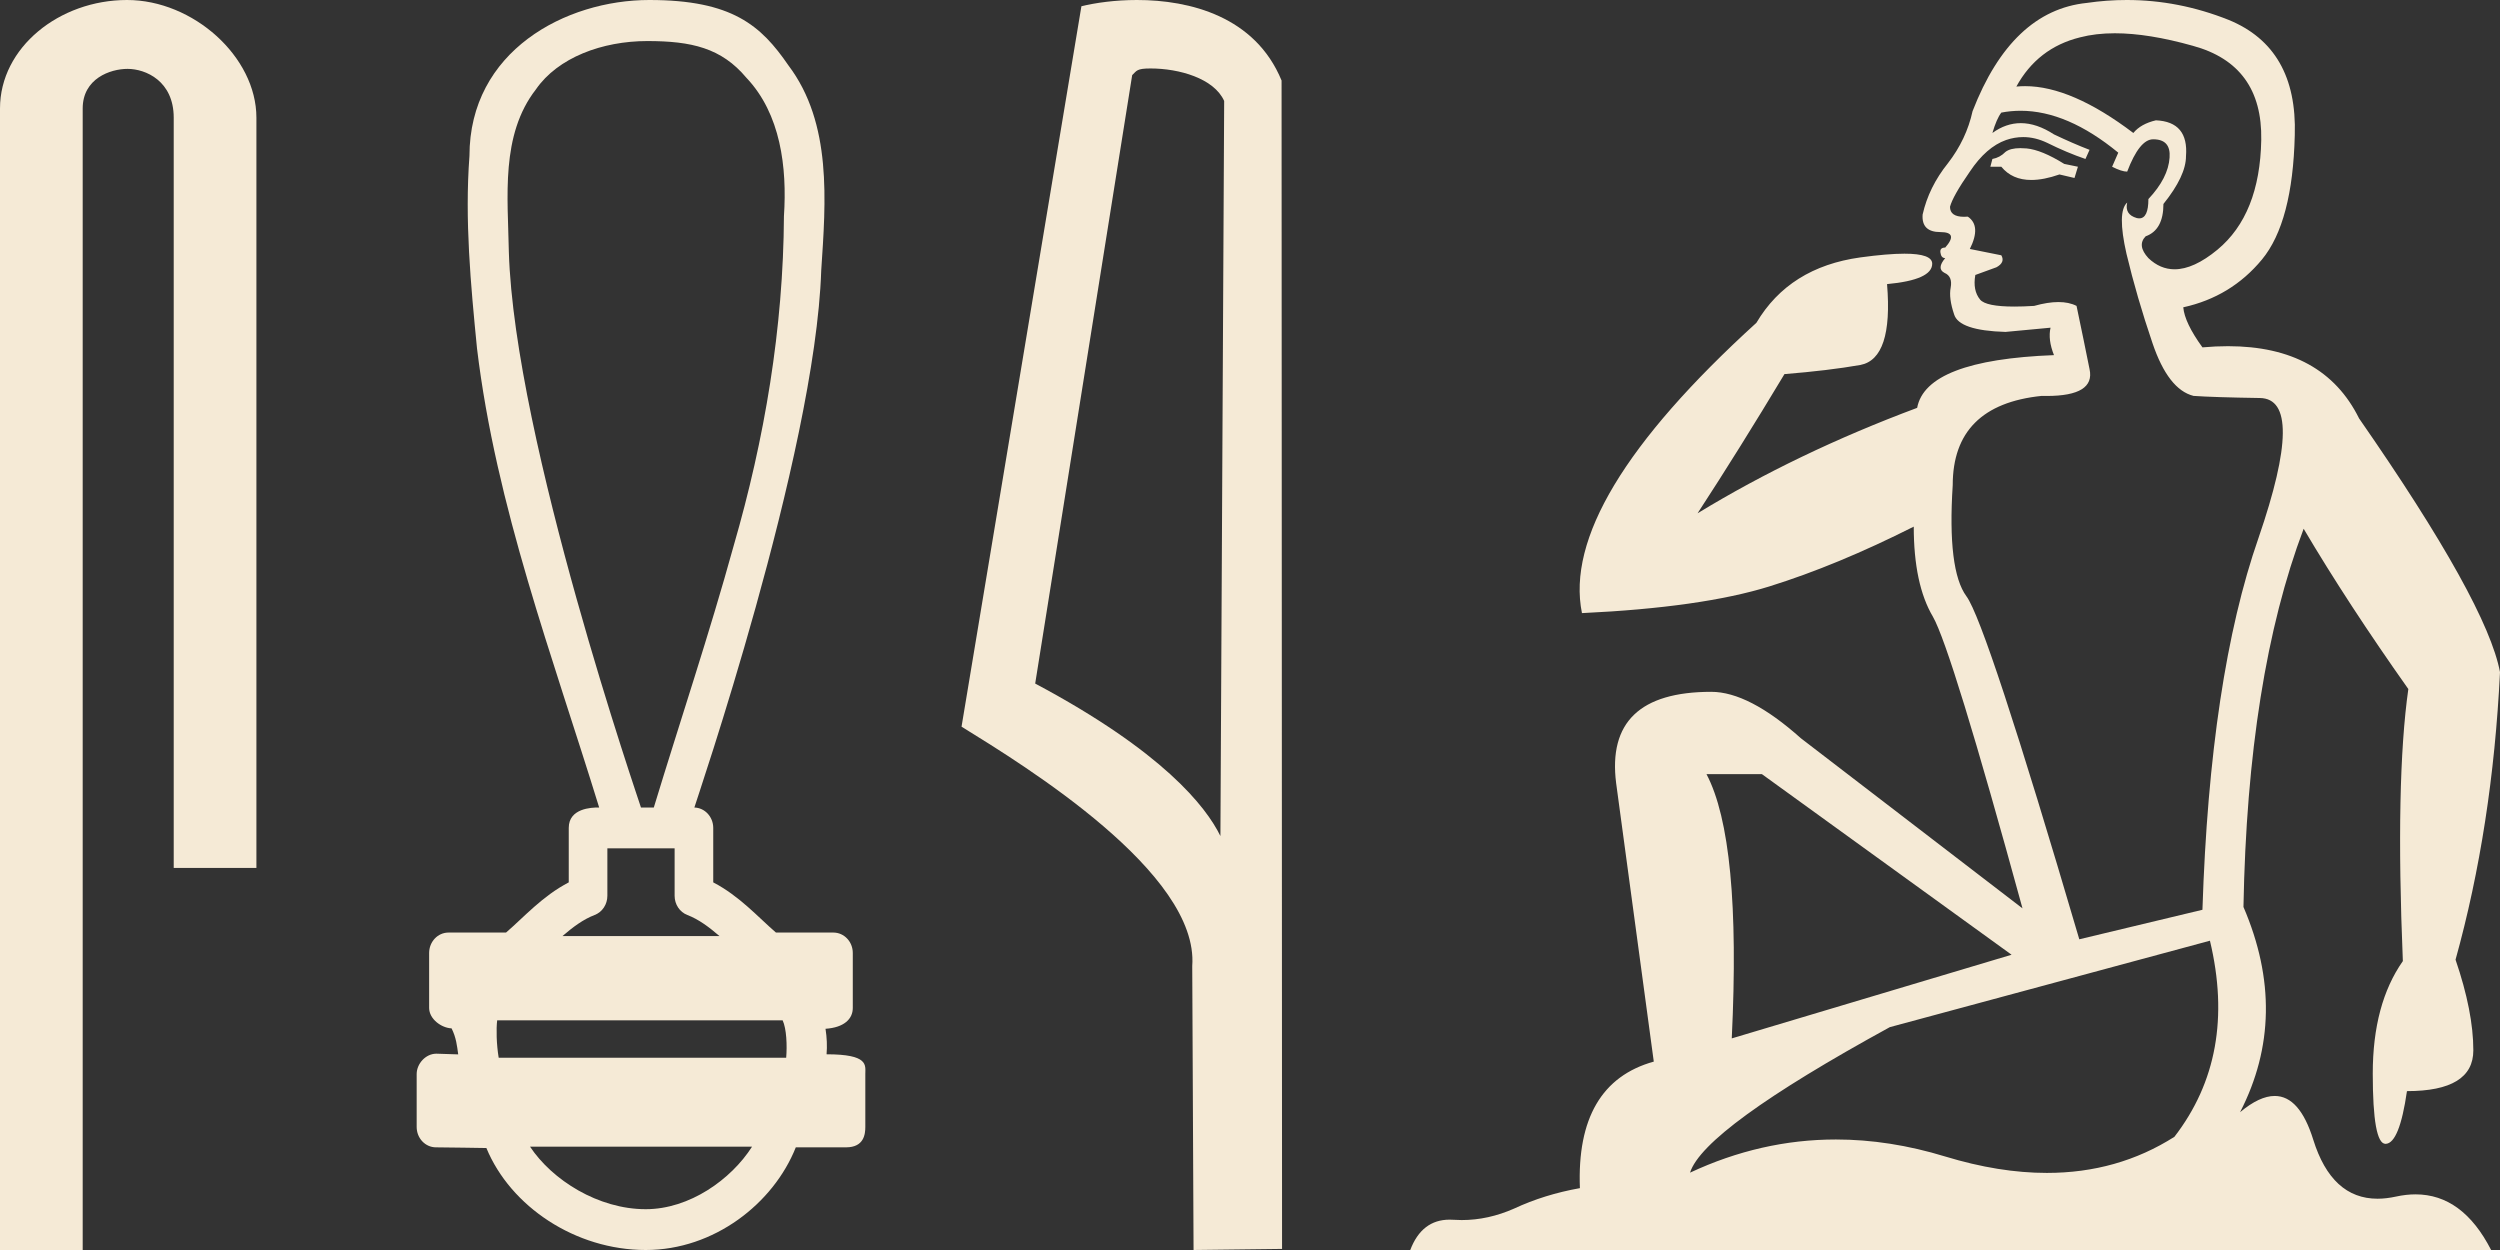 <?xml version="1.0" encoding="UTF-8"?>
<svg width="78px" height="39px" viewBox="0 0 78 39" version="1.1" xmlns="http://www.w3.org/2000/svg" xmlns:xlink="http://www.w3.org/1999/xlink">
    <rect x="0" y="0" width="78" height="39" fill="#333333" stroke="none"/>
    <title>unnamed copy 3</title>
    <g id="Page-1" stroke="none" stroke-width="1" fill="none" fill-rule="evenodd">
        <g id="3.ver" transform="translate(-1389, -101)" fill="#F5EAD6">
            <g id="title" transform="translate(-1952, 77.862)" fill-rule="nonzero">
                <g id="unnamed-copy-3" transform="translate(3341, 22.638)">
                    <path d="M3.964,0.5 C1.852,0.5 -2.72848411e-12,1.982 -2.72848411e-12,3.884 L-2.72848411e-12,39.5 L2.58,39.5 L2.58,3.884 C2.58,2.951 3.44,2.649 3.98,2.649 C4.547,2.649 5.42,3.028 5.42,4.172 L5.42,27.58 L8,27.58 L8,4.172 C8,2.267 6.023,0.5 3.964,0.5 Z" id="Path"></path>
                    <path d="M20.195,1.781 C21.575,1.781 22.508,1.996 23.287,2.926 C24.356,4.051 24.56,5.722 24.459,7.242 C24.44,10.734 23.856,14.198 22.889,17.533 C22.132,20.278 21.226,22.973 20.399,25.694 L19.998,25.694 C19.962,25.56 16.051,14.235 15.876,8.359 C15.846,6.649 15.613,4.713 16.721,3.288 C17.407,2.295 18.791,1.781 20.195,1.781 Z M21.048,26.967 C21.048,27.461 21.048,27.955 21.048,28.449 C21.048,28.718 21.207,28.957 21.446,29.048 C21.796,29.182 22.118,29.421 22.449,29.706 L17.548,29.706 C17.879,29.421 18.201,29.182 18.552,29.048 C18.791,28.957 18.95,28.718 18.95,28.449 C18.95,27.955 18.95,27.461 18.95,26.967 L21.048,26.967 Z M24.418,32.334 C24.542,32.598 24.56,33.129 24.529,33.501 L15.559,33.501 C15.489,33.08 15.479,32.6 15.512,32.334 L24.418,32.334 Z M23.464,36.276 C22.814,37.297 21.515,38.227 20.147,38.227 C18.669,38.227 17.232,37.322 16.537,36.276 L23.464,36.276 Z M20.258,0.5 C17.645,0.5 14.647,2.093 14.647,5.366 C14.497,7.364 14.686,9.376 14.882,11.364 C15.476,16.314 17.242,20.976 18.694,25.694 C18.686,25.694 18.674,25.694 18.66,25.694 C18.466,25.694 17.745,25.715 17.745,26.33 C17.745,26.897 17.745,27.464 17.745,28.03 C16.921,28.459 16.347,29.115 15.788,29.596 L13.992,29.596 C13.992,29.596 13.992,29.596 13.992,29.596 C13.659,29.596 13.39,29.881 13.389,30.232 C13.389,30.805 13.389,31.377 13.389,31.949 C13.39,32.29 13.766,32.571 14.089,32.585 C14.234,32.873 14.259,33.13 14.296,33.397 C14.071,33.389 13.846,33.382 13.621,33.375 C13.618,33.375 13.615,33.375 13.613,33.375 C13.282,33.375 13,33.687 13,34.011 C13,34.561 13,35.11 13,35.66 C13,36.012 13.269,36.297 13.602,36.297 C14.022,36.297 14.985,36.318 15.153,36.318 C15.164,36.318 15.172,36.318 15.175,36.318 C15.929,38.145 17.953,39.5 20.147,39.5 C22.28,39.5 24.133,38.048 24.829,36.297 L26.396,36.297 C26.96,36.297 26.998,35.882 26.998,35.66 C26.998,35.11 26.998,34.561 26.998,34.011 C26.998,33.734 27.111,33.394 25.789,33.394 C25.81,33.139 25.799,32.869 25.756,32.598 C26.337,32.559 26.607,32.29 26.607,31.949 C26.607,31.377 26.607,30.805 26.607,30.232 C26.607,29.881 26.337,29.597 26.005,29.596 L24.21,29.596 C23.651,29.115 23.077,28.459 22.253,28.03 C22.253,27.464 22.253,26.897 22.253,26.33 C22.252,25.984 21.99,25.703 21.664,25.695 C21.678,25.616 25.435,14.685 25.622,8.943 C25.765,6.781 25.966,4.349 24.598,2.539 C23.744,1.296 22.847,0.5 20.258,0.5 Z" id="Shape"></path>
                    <path d="M35.896,2.636 C36.786,2.636 37.877,2.944 38.194,3.65 L38.077,26.585 L38.077,26.585 C37.626,25.664 36.284,23.95 32.298,21.827 L35.324,2.844 C35.466,2.709 35.462,2.636 35.896,2.636 Z M35.472,0.5 C34.791,0.5 34.175,0.588 33.74,0.695 L30,23.172 C31.978,24.393 37.415,27.736 37.198,30.641 L37.239,39.5 L40,39.466 L39.985,3.012 C39.163,1.014 37.123,0.5 35.472,0.5 Z" id="Shape"></path>
                    <path d="M63.035,5.122 C62.824,5.122 62.668,5.162 62.569,5.241 C62.455,5.358 62.32,5.431 62.163,5.46 L62.099,5.702 L62.441,5.702 C62.666,5.977 62.977,6.115 63.376,6.115 C63.633,6.115 63.926,6.058 64.255,5.943 L64.724,6.053 L64.831,5.702 L64.404,5.614 C63.935,5.322 63.543,5.161 63.23,5.131 C63.161,5.125 63.096,5.122 63.035,5.122 Z M65.983,1.538 C66.682,1.538 67.493,1.669 68.417,1.929 C69.868,2.324 70.58,3.304 70.551,4.868 C70.523,6.418 70.067,7.559 69.185,8.29 C68.691,8.698 68.245,8.902 67.847,8.902 C67.547,8.902 67.274,8.786 67.03,8.553 C66.788,8.29 66.759,8.063 66.944,7.873 C67.314,7.741 67.499,7.405 67.499,6.864 C67.969,6.279 68.203,5.782 68.203,5.373 C68.26,4.656 67.947,4.283 67.264,4.254 C66.951,4.327 66.716,4.459 66.56,4.649 C65.275,3.675 64.149,3.188 63.184,3.188 C63.091,3.188 63,3.192 62.91,3.201 L62.91,3.201 C63.351,2.397 64.013,1.885 64.895,1.666 C65.221,1.581 65.584,1.538 65.983,1.538 Z M63.043,3.956 C64.015,3.956 65.031,4.392 66.09,5.263 L65.898,5.702 C66.098,5.804 66.254,5.855 66.368,5.855 C66.624,5.183 66.894,4.846 67.179,4.846 C67.549,4.846 67.72,5.036 67.691,5.417 C67.663,5.841 67.442,6.272 67.03,6.711 C67.03,7.112 66.935,7.313 66.745,7.313 C66.72,7.313 66.694,7.309 66.667,7.303 C66.411,7.23 66.311,7.069 66.368,6.82 L66.368,6.82 C66.154,7.01 66.147,7.544 66.347,8.421 C66.56,9.313 66.83,10.242 67.158,11.207 C67.485,12.172 67.912,12.72 68.438,12.852 C68.851,12.881 69.541,12.903 70.508,12.918 C71.476,12.932 71.462,14.387 70.466,17.282 C69.456,20.177 68.872,24.045 68.716,28.885 L64.874,29.806 C62.939,23.226 61.765,19.658 61.352,19.103 C60.954,18.562 60.811,17.406 60.925,15.637 C60.925,13.97 61.85,13.042 63.7,12.852 C63.753,12.853 63.806,12.854 63.856,12.854 C64.87,12.854 65.316,12.575 65.194,12.018 C65.08,11.448 64.945,10.79 64.788,10.044 C64.632,9.964 64.443,9.924 64.223,9.924 C64.002,9.924 63.75,9.964 63.465,10.044 C63.237,10.058 63.032,10.065 62.85,10.065 C62.256,10.065 61.899,9.992 61.779,9.847 C61.623,9.657 61.573,9.401 61.63,9.079 L62.291,8.838 C62.476,8.736 62.526,8.611 62.441,8.465 L61.459,8.268 C61.701,7.785 61.679,7.449 61.395,7.259 C61.354,7.262 61.315,7.264 61.278,7.264 C60.986,7.264 60.84,7.16 60.84,6.952 C60.897,6.733 61.103,6.367 61.459,5.855 C61.8,5.343 62.177,5.014 62.59,4.868 C62.768,4.807 62.946,4.777 63.124,4.777 C63.373,4.777 63.622,4.837 63.871,4.956 C64.283,5.161 64.682,5.329 65.066,5.46 L65.194,5.175 C64.852,5.044 64.483,4.883 64.084,4.693 C63.724,4.459 63.379,4.342 63.049,4.342 C62.74,4.342 62.445,4.444 62.163,4.649 C62.249,4.357 62.341,4.144 62.441,4.013 C62.639,3.975 62.84,3.956 63.043,3.956 Z M54.97,24.652 L62.761,30.288 L54.031,32.898 C54.231,28.775 53.967,26.026 53.242,24.652 L54.97,24.652 Z M68.95,29.85 C69.52,32.233 69.15,34.273 67.841,35.969 C66.659,36.72 65.334,37.095 63.863,37.095 C62.871,37.095 61.814,36.925 60.691,36.583 C59.533,36.229 58.396,36.052 57.28,36.052 C55.722,36.052 54.205,36.397 52.729,37.087 C53.014,36.181 55.091,34.667 58.962,32.547 L68.95,29.85 Z M66.357,0.5 C65.944,0.5 65.528,0.53 65.109,0.591 C63.543,0.752 62.355,1.878 61.544,3.969 C61.416,4.554 61.16,5.095 60.776,5.592 C60.377,6.089 60.114,6.623 59.986,7.193 C59.958,7.559 60.143,7.741 60.541,7.741 C60.925,7.741 60.975,7.902 60.691,8.224 C60.577,8.224 60.527,8.275 60.541,8.377 C60.555,8.494 60.605,8.553 60.691,8.553 C60.506,8.772 60.498,8.926 60.669,9.014 C60.84,9.087 60.904,9.24 60.861,9.474 C60.819,9.693 60.854,9.971 60.968,10.308 C61.068,10.644 61.601,10.827 62.569,10.856 L63.977,10.724 L63.977,10.724 C63.92,10.973 63.956,11.258 64.084,11.58 C61.423,11.682 60,12.23 59.815,13.225 C57.311,14.16 55.027,15.257 52.964,16.515 C53.832,15.184 54.736,13.736 55.675,12.172 C56.585,12.099 57.375,12.004 58.044,11.887 C58.727,11.755 59.004,10.914 58.876,9.364 C59.815,9.277 60.285,9.065 60.285,8.728 C60.285,8.519 59.996,8.415 59.419,8.415 C59.068,8.415 58.609,8.454 58.044,8.531 C56.564,8.736 55.483,9.416 54.8,10.571 C50.702,14.299 48.888,17.319 49.357,19.629 C51.847,19.512 53.797,19.234 55.205,18.796 C56.614,18.357 58.115,17.735 59.709,16.931 C59.709,18.13 59.908,19.066 60.306,19.739 C60.691,20.411 61.623,23.445 63.102,28.841 L56.187,23.533 C55.106,22.568 54.174,22.085 53.391,22.085 C51.171,22.085 50.182,23.036 50.424,24.937 L51.598,33.622 C49.976,34.075 49.208,35.391 49.293,37.57 C48.553,37.702 47.87,37.914 47.244,38.206 C46.703,38.446 46.157,38.566 45.606,38.566 C45.519,38.566 45.432,38.563 45.345,38.557 C45.305,38.554 45.267,38.553 45.229,38.553 C44.65,38.553 44.24,38.869 44,39.5 L77.723,39.5 C77.13,38.342 76.344,37.764 75.366,37.764 C75.17,37.764 74.967,37.787 74.756,37.833 C74.554,37.877 74.362,37.9 74.18,37.9 C73.225,37.9 72.556,37.285 72.173,36.057 C71.89,35.148 71.49,34.694 70.971,34.694 C70.654,34.694 70.294,34.863 69.89,35.201 C70.928,33.183 70.964,31.049 69.996,28.797 C70.082,24.016 70.708,20.082 71.874,16.997 C72.799,18.562 73.888,20.228 75.14,21.998 C74.87,23.899 74.813,26.728 74.969,30.486 C74.343,31.378 74.03,32.547 74.03,33.995 C74.03,35.457 74.163,36.188 74.428,36.188 C74.43,36.188 74.433,36.188 74.436,36.188 C74.72,36.174 74.941,35.625 75.097,34.543 C76.478,34.543 77.168,34.119 77.168,33.271 C77.168,32.467 76.983,31.524 76.613,30.442 C77.381,27.678 77.843,24.688 78,21.471 C77.73,20.024 76.264,17.385 73.603,13.554 C72.86,12.052 71.497,11.301 69.515,11.301 C69.259,11.301 68.993,11.313 68.716,11.338 C68.346,10.827 68.146,10.41 68.118,10.088 C69.114,9.869 69.932,9.372 70.573,8.597 C71.213,7.822 71.554,6.528 71.597,4.715 C71.654,2.902 70.964,1.703 69.527,1.118 C68.489,0.706 67.432,0.5 66.357,0.5 Z" id="Shape"></path>
                </g>
            </g>
        </g>
    </g>
</svg>